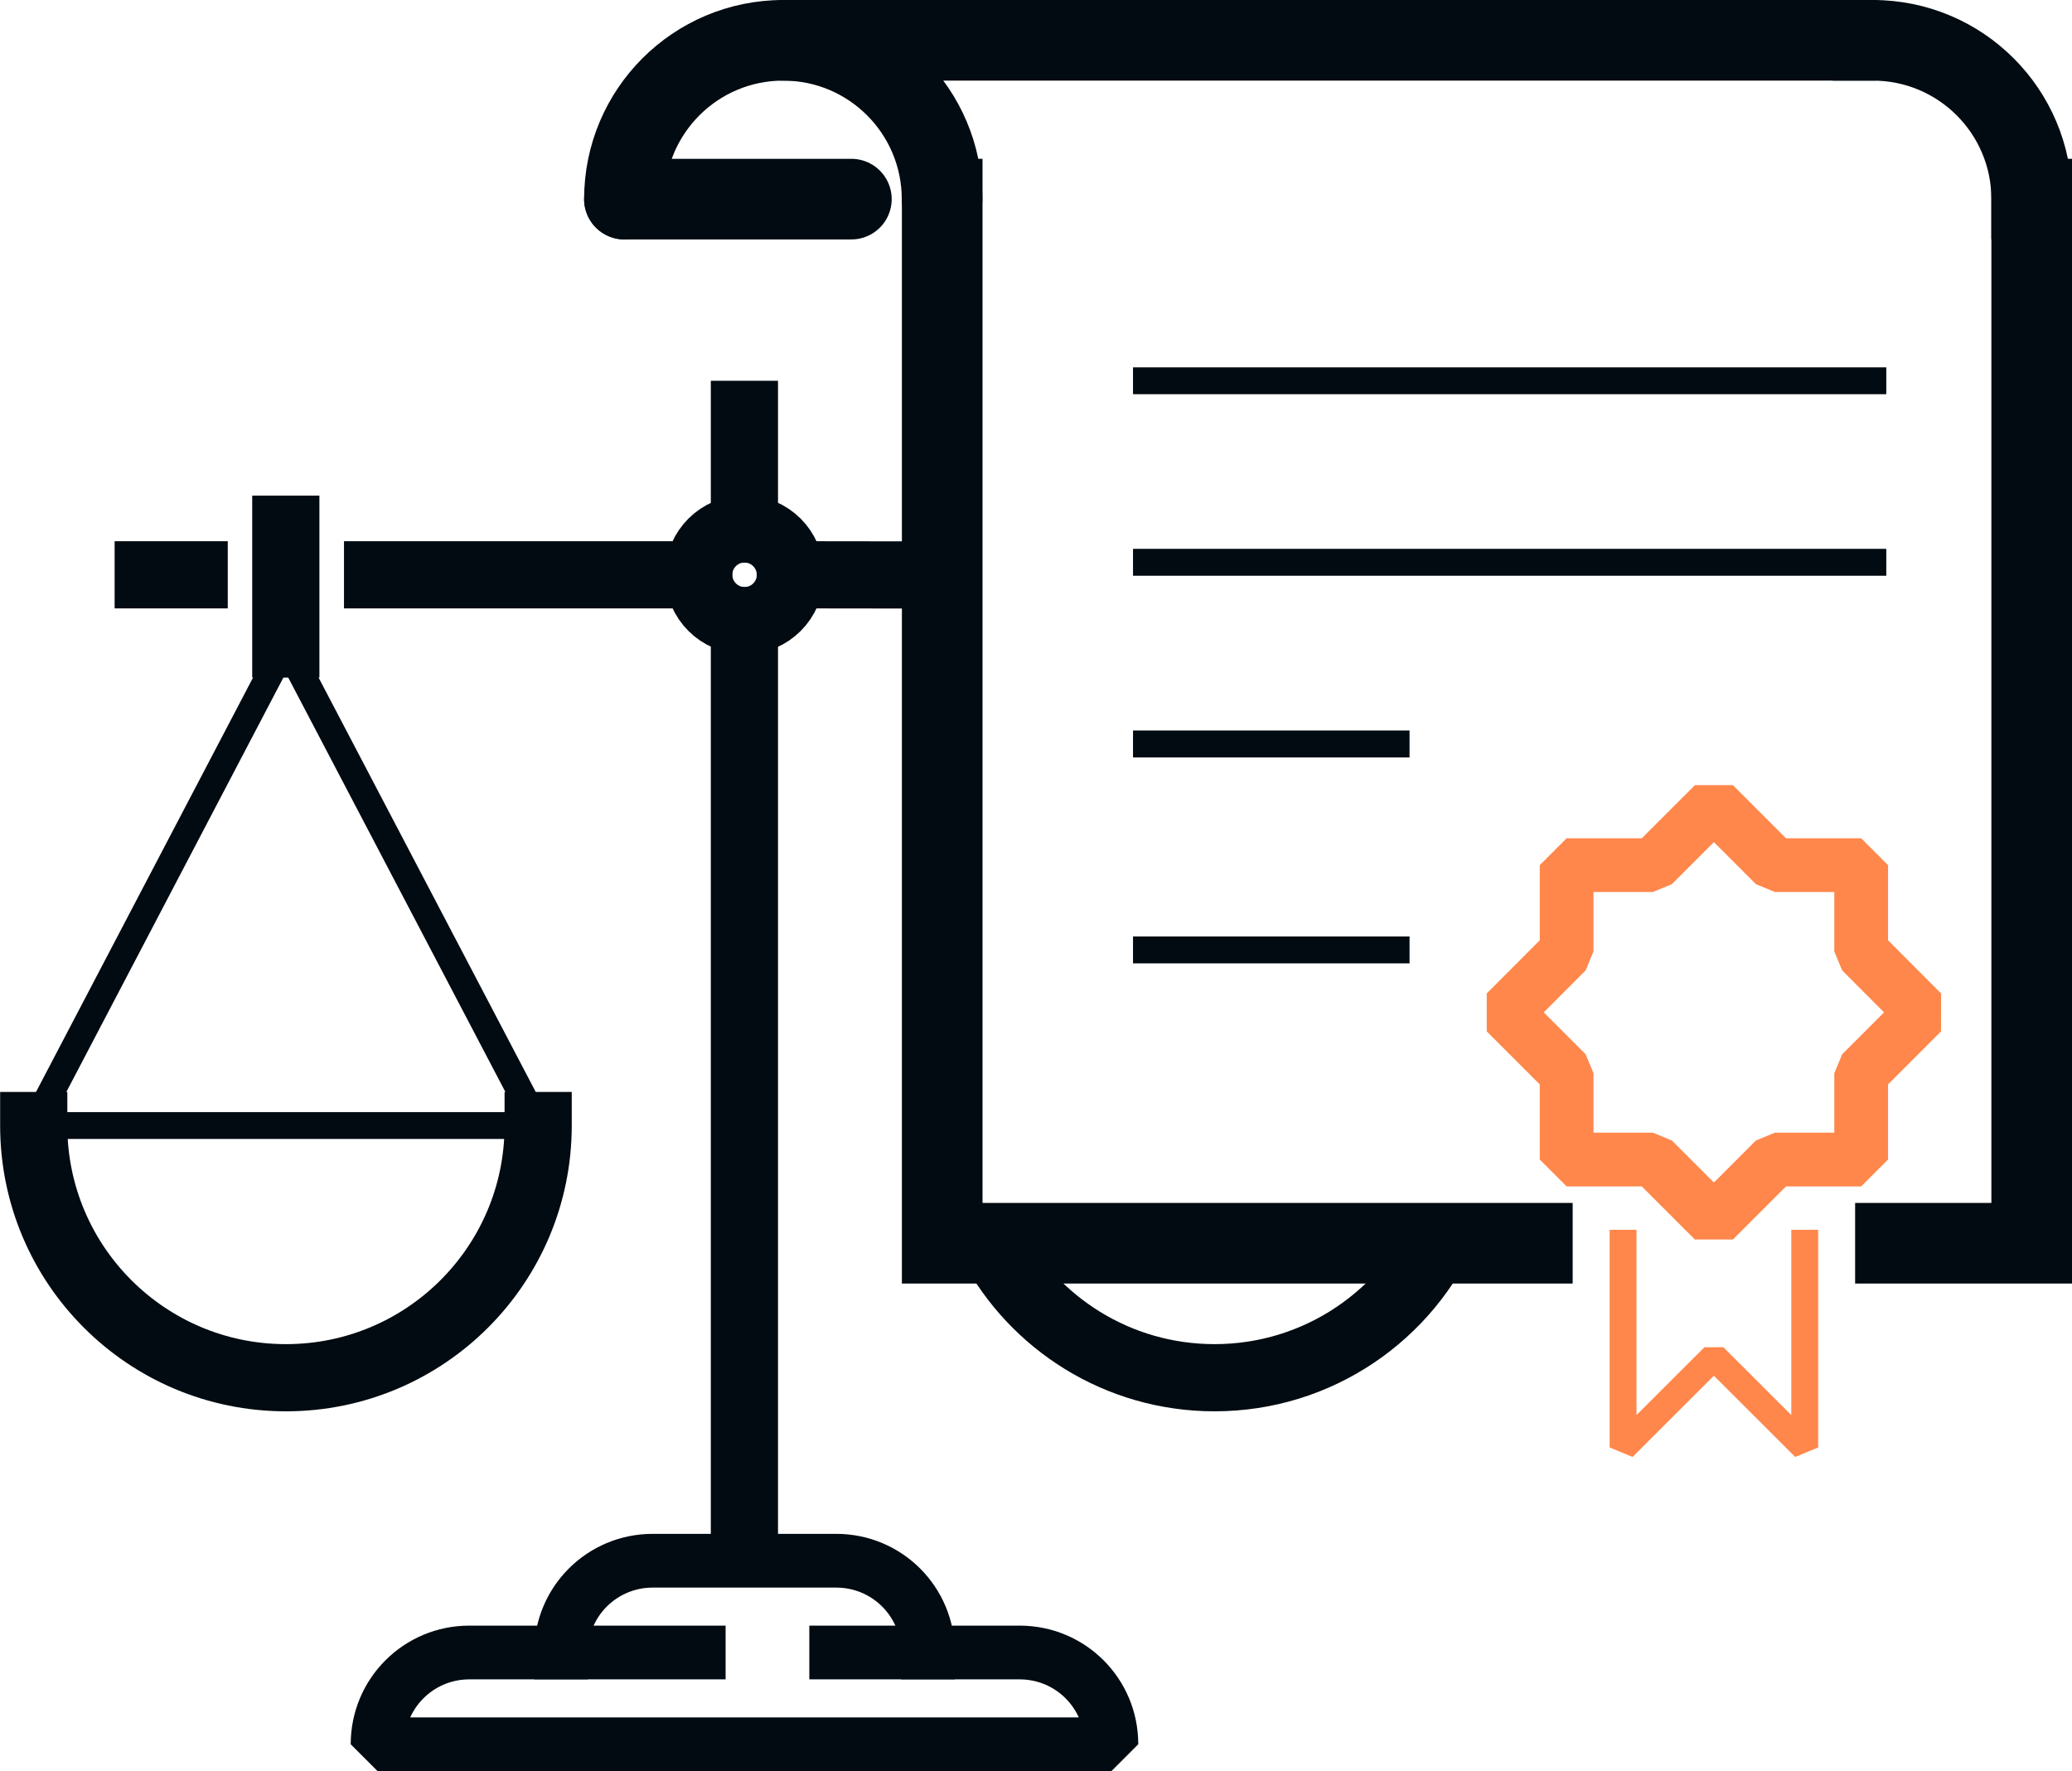 <?xml version="1.0" encoding="UTF-8"?> <!-- Generator: Adobe Illustrator 24.1.1, SVG Export Plug-In . SVG Version: 6.00 Build 0) --> <svg xmlns="http://www.w3.org/2000/svg" xmlns:xlink="http://www.w3.org/1999/xlink" version="1.1" id="Calque_1" x="0px" y="0px" viewBox="0 0 154.2 131.82" style="enable-background:new 0 0 154.2 131.82;" xml:space="preserve"> <style type="text/css"> .st0{fill:none;stroke:#010B11;stroke-width:5;stroke-linecap:square;stroke-linejoin:bevel;} .st1{clip-path:url(#SVGID_2_);fill:none;stroke:#010B11;stroke-width:5;stroke-linecap:square;stroke-linejoin:bevel;} .st2{clip-path:url(#SVGID_2_);fill:none;stroke:#010B11;stroke-width:5;stroke-linejoin:bevel;} .st3{clip-path:url(#SVGID_2_);fill:none;stroke:#010B11;stroke-width:2;stroke-linecap:square;stroke-linejoin:bevel;} .st4{clip-path:url(#SVGID_2_);fill:none;stroke:#010B11;stroke-width:4;stroke-linecap:square;stroke-linejoin:bevel;} .st5{clip-path:url(#SVGID_2_);fill:none;stroke:#010B11;stroke-width:6;stroke-linecap:round;stroke-linejoin:round;} .st6{clip-path:url(#SVGID_2_);fill:none;stroke:#010B11;stroke-width:6;stroke-linecap:square;} .st7{clip-path:url(#SVGID_2_);fill:none;stroke:#010B11;stroke-width:6;stroke-linecap:square;stroke-linejoin:bevel;} .st8{clip-path:url(#SVGID_2_);fill:none;stroke:#FF874B;stroke-width:4;stroke-linecap:square;stroke-linejoin:bevel;} .st9{clip-path:url(#SVGID_2_);fill:none;stroke:#FF874B;stroke-width:2;stroke-linecap:square;stroke-linejoin:bevel;} </style> <line class="st0" x1="55.4" y1="46.2" x2="55.4" y2="113.56"></line> <line class="st0" x1="21.27" y1="47.93" x2="21.27" y2="39.39"></line> <g> <defs> <rect id="SVGID_1_" width="154.2" height="131.82"></rect> </defs> <clipPath id="SVGID_2_"> <use xlink:href="#SVGID_1_" style="overflow:visible;"></use> </clipPath> <path class="st1" d="M40.05,83.77c0,10.37-8.4,18.77-18.77,18.77c-10.37,0-18.77-8.4-18.77-18.77"></path> <path class="st2" d="M107.65,91.16c-2.87,6.69-9.52,11.38-17.26,11.38c-7.2,0-13.46-4.05-16.6-10.01"></path> <polyline class="st3" points="40.05,83.77 21.27,47.93 2.5,83.77 "></polyline> <line class="st3" x1="2.5" y1="83.77" x2="40.05" y2="83.77"></line> <line class="st1" x1="55.4" y1="39.37" x2="55.4" y2="30.84"></line> <path class="st1" d="M58.82,42.78c4.04,0,4.08,0.01,8.12,0.01"></path> <line class="st1" x1="28.1" y1="42.78" x2="51.99" y2="42.78"></line> <line class="st1" x1="11.03" y1="42.78" x2="14.45" y2="42.78"></line> <path class="st1" d="M58.82,42.78c0,1.89-1.53,3.41-3.41,3.41c-1.88,0-3.41-1.53-3.41-3.41c0-1.89,1.53-3.41,3.41-3.41 C57.29,39.37,58.82,40.9,58.82,42.78z"></path> <path class="st4" d="M41.75,122.99c0-3.78,3.04-6.83,6.83-6.83h13.65c3.78,0,6.83,3.04,6.83,6.83"></path> <path class="st4" d="M62.23,122.99h13.65c3.78,0,6.83,3.04,6.83,6.83H28.1c0-3.78,3.05-6.83,6.83-6.83h17.07"></path> <path class="st5" d="M46.47,14.82C46.47,8.29,51.76,3,58.29,3c6.53,0,11.82,5.29,11.82,11.82"></path> <path class="st6" d="M70.12,14.82v77.71h43.92 M141.06,92.53h10.14V14.82"></path> <path class="st7" d="M139.38,3c6.53,0,11.82,5.29,11.82,11.82"></path> <line class="st5" x1="58.29" y1="3" x2="139.38" y2="3"></line> <line class="st5" x1="46.47" y1="14.82" x2="63.36" y2="14.82"></line> <polygon class="st8" points="127.55,59.85 123.01,64.39 116.59,64.39 116.59,70.81 112.06,75.35 116.59,79.88 116.59,86.3 123.01,86.3 127.55,90.84 132.09,86.3 138.51,86.3 138.51,79.88 143.04,75.35 138.51,70.81 138.51,64.39 132.09,64.39 "></polygon> <polyline class="st9" points="120.79,92.53 120.79,107.73 127.55,100.98 134.31,107.73 134.31,92.53 "></polyline> <line class="st3" x1="139.38" y1="28.34" x2="85.32" y2="28.34"></line> <line class="st3" x1="139.38" y1="41.85" x2="85.32" y2="41.85"></line> <line class="st3" x1="103.9" y1="55.37" x2="85.32" y2="55.37"></line> <line class="st3" x1="103.9" y1="70.7" x2="85.32" y2="70.7"></line> </g> </svg> 